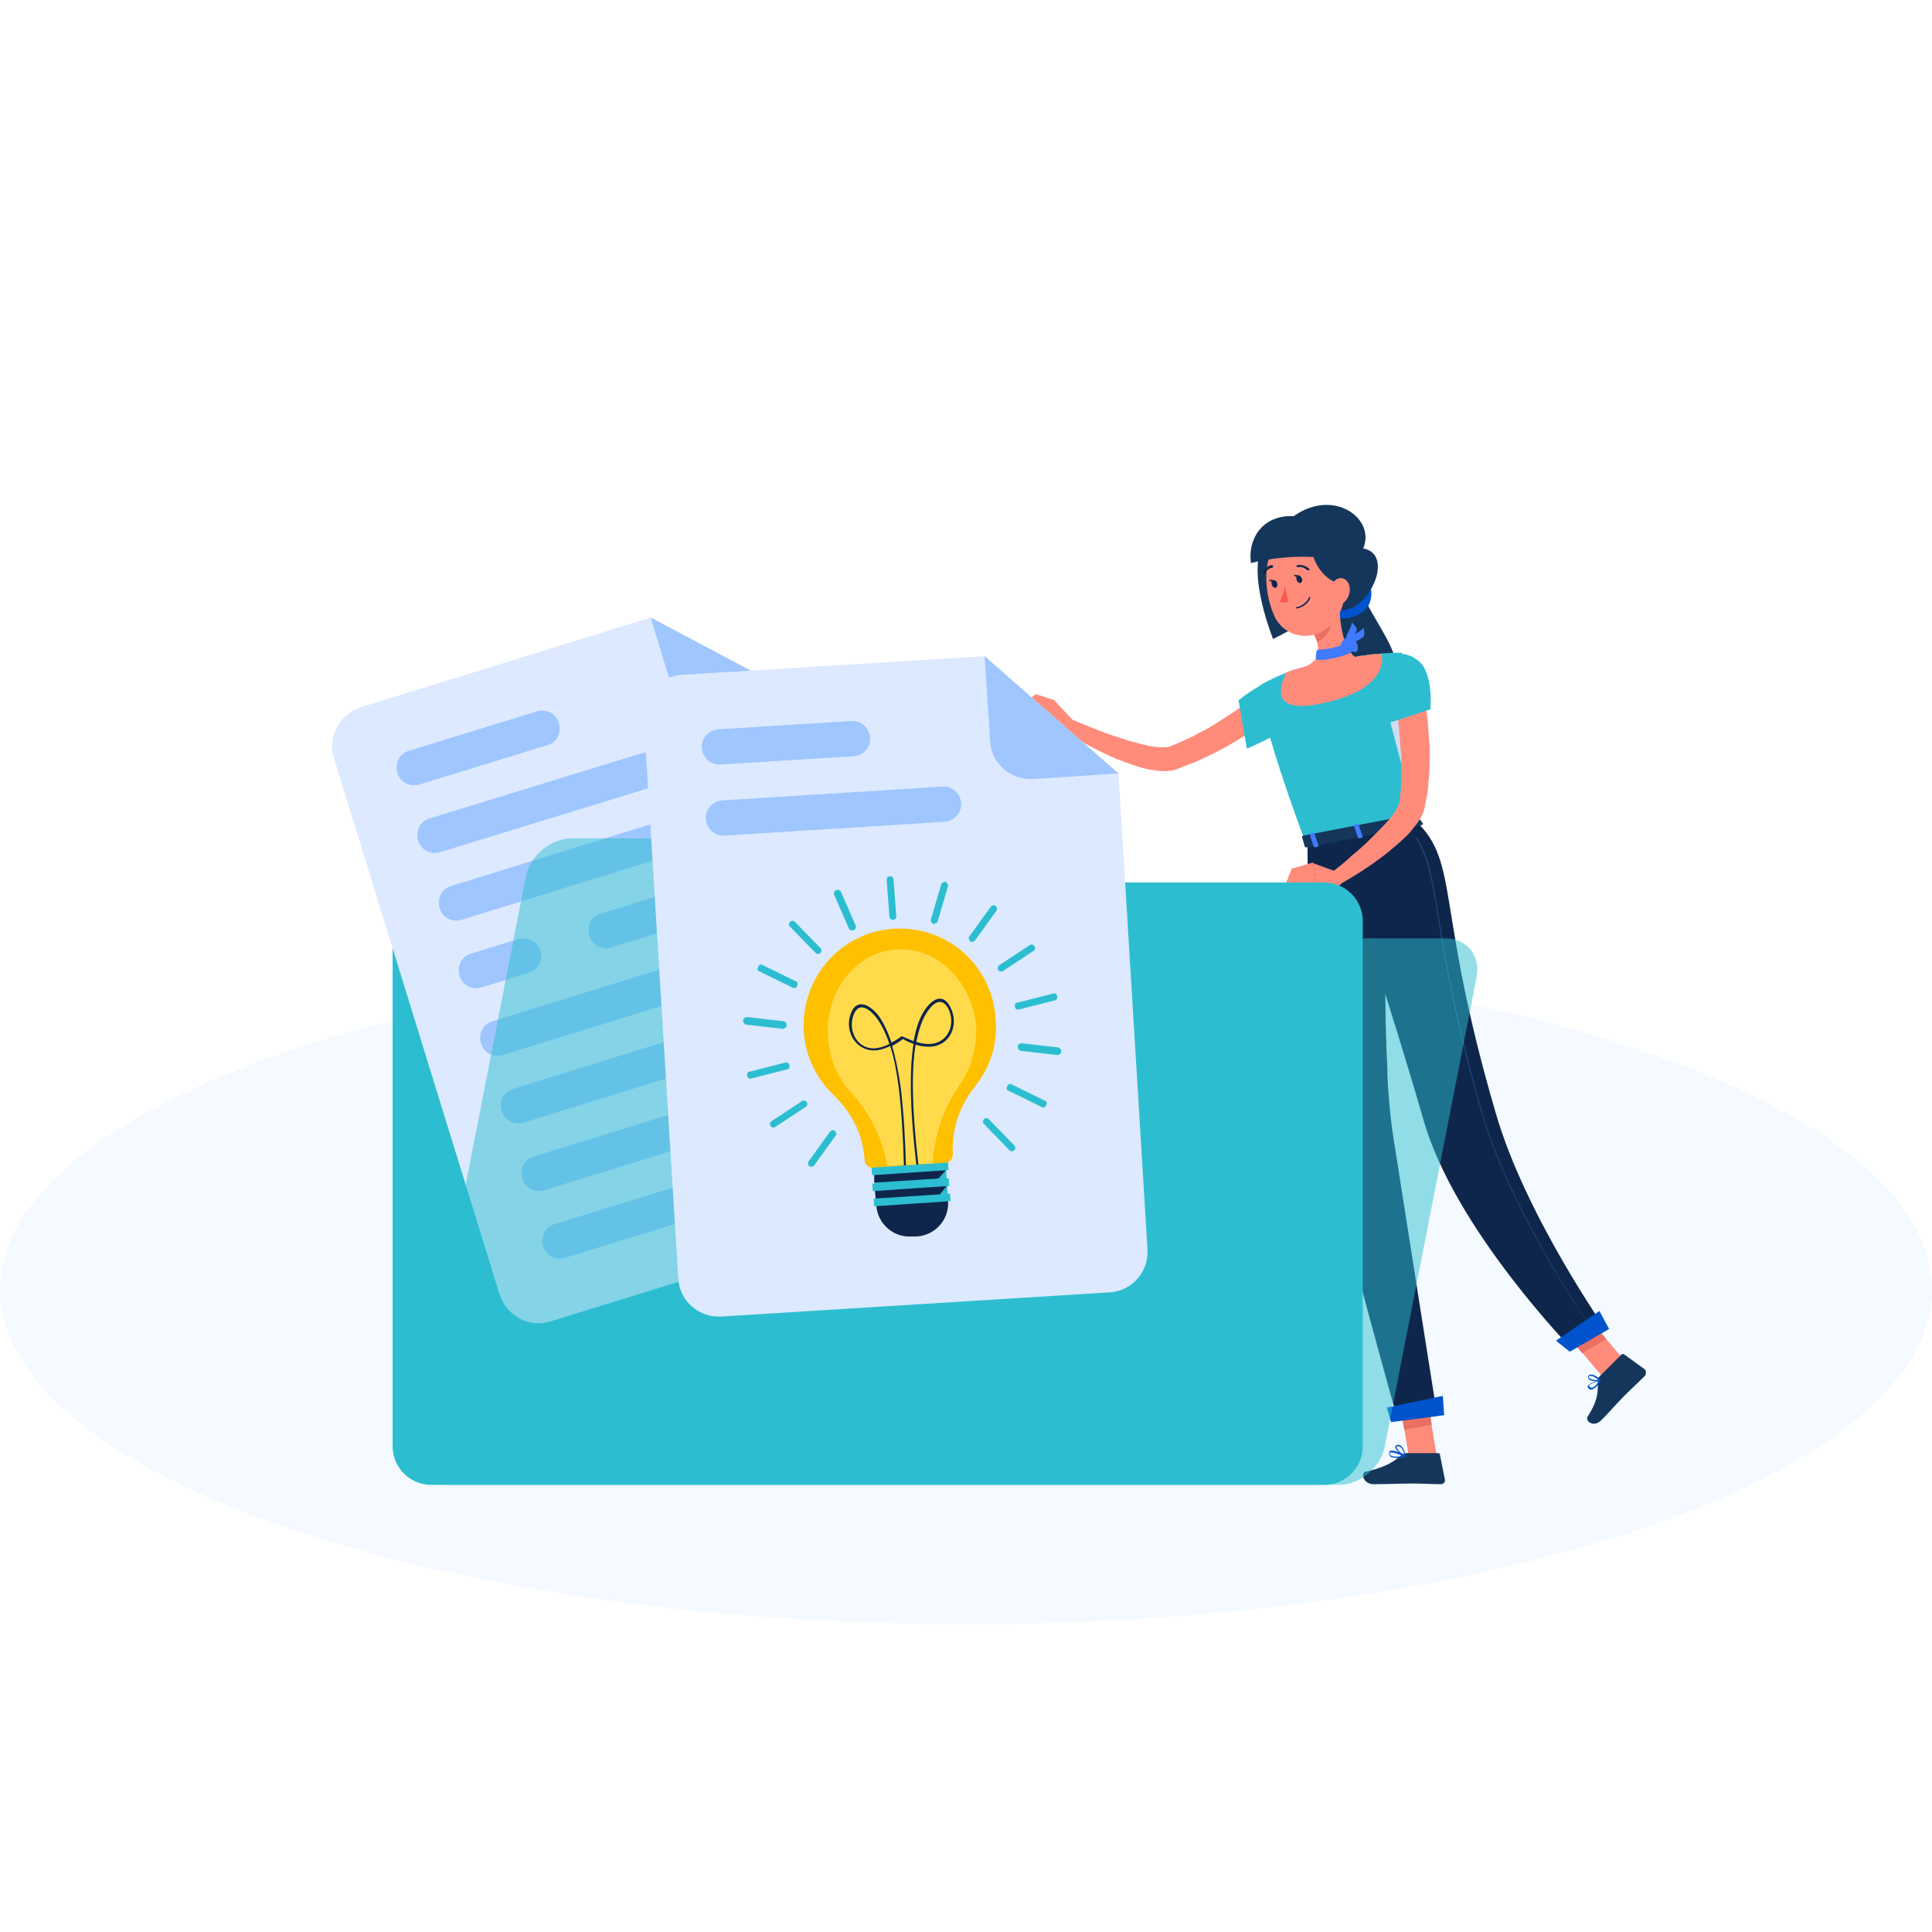 <?xml version="1.0" encoding="utf-8"?>
<!-- Generator: Adobe Illustrator 23.1.0, SVG Export Plug-In . SVG Version: 6.00 Build 0)  -->
<svg version="1.1" id="Layer_1" xmlns="http://www.w3.org/2000/svg" xmlns:xlink="http://www.w3.org/1999/xlink" x="0px" y="0px"
	 viewBox="0 0 280 280" style="enable-background:new 0 0 280 280;" xml:space="preserve">
<style type="text/css">
	.st0{fill:#F4FAFF;}
	.st1{fill:#0053CC;}
	.st2{fill:#14365B;}
	.st3{fill:#FF8B7B;}
	.st4{fill:#2CBED0;}
	.st5{fill:#EA7063;}
	.st6{fill:#D1DCED;}
	.st7{fill:#0F264C;}
	.st8{fill:#0E2942;}
	.st9{fill:#1E5382;}
	.st10{fill:#FF5652;}
	.st11{fill:#407BFF;}
	.st12{fill:#DCE9FF;}
	.st13{fill:#9FC6FF;}
	.st14{opacity:0.5;fill:#2CBED0;}
	.st15{fill-rule:evenodd;clip-rule:evenodd;fill:#FFC000;}
	.st16{fill-rule:evenodd;clip-rule:evenodd;fill:#FFDB4C;}
	.st17{fill-rule:evenodd;clip-rule:evenodd;fill:#2CBED0;}
	.st18{fill-rule:evenodd;clip-rule:evenodd;fill:#0F264C;}
</style>
<g>
	<ellipse class="st0" cx="140" cy="186.9" rx="140" ry="48.5"/>
</g>
<g>
	<line class="st1" x1="228.6" y1="-65.4" x2="227.7" y2="-65"/>
</g>
<g>
	<g>
		<path class="st2" d="M197.7,86.4c0.7,2.4,4.4,6.9,4.7,10.1s-6,8.5-6,8.5s-4.7-15.7-1.8-17.5C197.6,85.6,197.7,86.4,197.7,86.4z"/>
		<path class="st2" d="M186.7,78.7c2.3,0.8,4.3,6.4,4.4,8.6c0.1,2.2-6.6,5.3-6.6,5.3s-2.9-7.2-2.1-11.7
			C182.8,78.9,186.7,78.7,186.7,78.7z"/>
		<path class="st3" d="M184.9,103.3c-1.1,0.9-2.2,1.7-3.3,2.5c-1.1,0.8-2.3,1.5-3.5,2.2c-1.2,0.7-2.4,1.3-3.7,1.9
			c-0.6,0.3-1.3,0.6-1.9,0.8c-0.3,0.1-0.7,0.3-1,0.4l-1,0.4c-1,0.3-1.9,0.3-2.7,0.2c-0.8-0.1-1.5-0.2-2.2-0.4
			c-1.4-0.4-2.7-0.9-4-1.4c-2.5-1.1-4.9-2.4-7.2-3.8l1-1.8c1.2,0.5,2.4,1,3.7,1.5c1.2,0.5,2.5,0.9,3.7,1.3c1.2,0.4,2.5,0.7,3.7,1
			c0.6,0.1,1.2,0.2,1.7,0.2c0.5,0,1,0,1.3-0.1c1.1-0.4,2.3-1,3.4-1.5c0.6-0.3,1.1-0.6,1.7-0.9c0.6-0.3,1.1-0.6,1.7-1
			c1.1-0.7,2.2-1.4,3.2-2.1c1.1-0.7,2.1-1.5,3.1-2.3L184.9,103.3z"/>
		<path class="st4" d="M187.6,97.9c-1.3-1-6.5,2.2-8.1,3.6l1.2,7c0,0,7.5-3.1,8-5.3C189.1,100.9,188.5,98.6,187.6,97.9z"/>
		<path class="st3" d="M155.5,104.4l-2.7-2.9l-0.9,3.7c0,0,1.9,1.7,3.5,1.1L155.5,104.4z"/>
		<polygon class="st3" points="150.1,100.6 148.2,102.1 152,105.1 152.9,101.5 		"/>
		<polygon class="st3" points="208.2,210.9 204.2,211.2 202.7,202.1 206.7,201.8 		"/>
		<polygon class="st3" points="236.2,198.1 232.9,200.3 226.9,193.2 230.2,191 		"/>
		<path class="st2" d="M231.8,199.5l3.2-3.2c0.1-0.1,0.3-0.1,0.4,0l2.9,2.1c0.3,0.2,0.3,0.7,0.1,1c-1.1,1.1-1.7,1.6-3.1,3
			c-0.9,0.9-2,2.2-3.2,3.4c-1.2,1.2-2.4,0.1-2-0.5c1.7-2.7,1.4-3.7,1.5-5.1C231.5,199.9,231.6,199.7,231.8,199.5z"/>
		<path class="st2" d="M203.9,210.6h4.5c0.2,0,0.3,0.1,0.3,0.3l0.7,3.5c0.1,0.4-0.2,0.7-0.6,0.7c-1.6,0-2.3-0.1-4.3-0.1
			c-1.2,0-3.7,0.1-5.4,0.1c-1.6,0-1.9-1.7-1.2-1.8c3.1-0.7,4.3-1.6,5.3-2.5C203.4,210.7,203.7,210.6,203.9,210.6z"/>
		<g>
			<polygon class="st5" points="202.7,202.1 203.5,207.2 207.5,206.5 206.7,201.8 			"/>
			<polygon class="st5" points="230.2,191 226.9,193.2 229.3,196.1 232.8,194.1 			"/>
		</g>
		<path class="st4" d="M205.1,119c-3.1,0.6-9.6,1.9-15.9,3.1c-8.2-22.2-6.4-22.9-6.4-22.9s1.6-0.9,3.6-1.7c0.1,0,0.1-0.1,0.2-0.1
			c1-0.4,1.2-0.4,2.6-0.8c2.3-0.6,4.5-1,7.2-1.4c0.2,0,0.3-0.1,0.5-0.1c0.5-0.1,1-0.1,1.4-0.2c0.3,0,0.6-0.1,0.9-0.1
			c0.4,0,0.7,0,1-0.1c1.7-0.1,3-0.1,3-0.1C202.8,108.6,203.6,112.6,205.1,119z"/>
		<path class="st6" d="M203.8,102.8l-2.4,1.5l2.8,10.6C203.6,111.7,203.9,108.1,203.8,102.8z"/>
		<path class="st1" d="M192.7,87.9c-1,1.7,2.7,2.5,4.9,0.7c1.8-1.4,1.3-4.6-0.2-5.3C196,82.6,192.7,87.9,192.7,87.9z"/>
		<path class="st2" d="M189.9,86.2c1.7,1.5,4.3,3.6,7.2,1.1c2.6-2.1,4.3-7.7-0.2-7.9C194.5,79.3,189.9,86.2,189.9,86.2z"/>
		<path class="st3" d="M194.1,87.2c0,2.4,0.4,6.7,2.3,8c0,0-0.2,2.5-4.5,3.3c-4.7,0.9-2.7-1.9-2.7-1.9c2.5-1.1,2-3,1.2-4.7
			L194.1,87.2z"/>
		<path class="st5" d="M192.6,89.1l-2.2,2.7c0.2,0.4,0.4,0.8,0.5,1.2c1-0.3,2.1-1.7,2-2.7C192.9,89.8,192.8,89.3,192.6,89.1z"/>
		<path class="st3" d="M194.4,81.7c0.5,3.9,0.8,5.6-0.7,7.9c-2.4,3.6-7.3,3.3-9-0.3c-1.5-3.3-2.1-9.2,1.4-11.4
			C189.5,75.6,193.8,77.8,194.4,81.7z"/>
		<path class="st2" d="M187.5,74.8c-2.7,1.9,2.7,2.4,2.7,5.2c0,1.1,1.8,4.7,4.5,4.5l2.6-4.5C199.9,75.6,193.6,70.5,187.5,74.8z"/>
		<path class="st2" d="M187.5,74.8c-4.7-0.2-6.7,3.5-6.2,6.8c0,0,4.8-1.3,10-0.8C197.7,81.5,187.5,74.8,187.5,74.8z"/>
		<path class="st3" d="M195.6,85.1c0.1,0.8-0.2,1.6-0.7,2.1c-0.7,0.8-1.5,0.3-1.8-0.6c-0.3-0.8-0.2-2.2,0.7-2.7
			C194.7,83.5,195.5,84.2,195.6,85.1z"/>
		<path class="st7" d="M189.5,122.1c0,0-0.1,31.5,2.5,43.4c2.7,12.3,10.6,40.4,10.6,40.4l5.7-0.7c0,0-4.5-28.4-6.4-40.6
			c-2.1-13.4-0.8-44.7-0.8-44.7L189.5,122.1z"/>
		<polygon class="st1" points="209.3,205.1 201.6,206.1 201,204 209.1,202.3 		"/>
		<path class="st8" d="M200.8,133.8L198,131c0.1,12.1,0.8,18.1,3.1,24.6C200.7,148.7,200.7,140.6,200.8,133.8z"/>
		<path class="st7" d="M193.5,121.3c0,0,8.5,26,12.8,41c4.5,15.8,21.6,33.3,21.6,33.3l4.9-2.8c0,0-11.7-16.6-16-31.4
			c-8.8-30-5.2-36.3-11.6-42.4L193.5,121.3z"/>
		<path class="st9" d="M230.9,192.9C230.8,192.9,230.8,192.9,230.9,192.9c-0.2-0.2-11.8-16.8-16.1-31.4c-4-13.7-5.5-22.7-6.4-28.6
			c-0.9-5.4-1.4-8.7-3.2-11.4c0,0,0-0.1,0-0.1c0,0,0.1,0,0.1,0c1.8,2.7,2.3,6,3.2,11.5c1,5.9,2.4,14.8,6.4,28.6
			c4.3,14.6,15.9,31.2,16,31.4C230.9,192.8,230.9,192.8,230.9,192.9C230.9,192.9,230.9,192.9,230.9,192.9z"/>
		<polygon class="st1" points="233.2,192.6 227.5,195.9 225.5,194.3 231.8,190 		"/>
		<path class="st7" d="M188.7,83.9c0.1,0.3-0.1,0.6-0.3,0.6c-0.2,0-0.4-0.2-0.5-0.5s0.1-0.6,0.3-0.6
			C188.4,83.4,188.6,83.6,188.7,83.9z"/>
		<path class="st7" d="M185.1,84.6c0.1,0.3-0.1,0.6-0.3,0.6c-0.2,0-0.4-0.2-0.5-0.5c-0.1-0.3,0.1-0.6,0.3-0.6
			C184.9,84.1,185.1,84.3,185.1,84.6z"/>
		<path class="st7" d="M184.7,84.1l-0.8-0.1C183.9,84.1,184.4,84.6,184.7,84.1z"/>
		<path class="st10" d="M186.2,85c0,0-0.3,1.5-0.7,2.2c0.5,0.3,1.2,0,1.2,0L186.2,85z"/>
		<path class="st7" d="M187.9,88.2C187.9,88.2,187.9,88.2,187.9,88.2c-0.1-0.1-0.1-0.2,0-0.2c1.4-0.3,1.8-1.4,1.8-1.4
			c0,0,0.1-0.1,0.1-0.1c0,0,0.1,0.1,0.1,0.1C189.9,86.8,189.4,87.9,187.9,88.2C188,88.2,187.9,88.2,187.9,88.2z"/>
		<path class="st7" d="M189.5,82.6c0,0-0.1,0-0.1,0c-0.6-0.6-1.3-0.4-1.3-0.4c-0.1,0-0.2,0-0.2-0.1c0-0.1,0-0.2,0.1-0.2
			c0,0,0.9-0.2,1.7,0.5c0.1,0.1,0.1,0.2,0,0.3C189.6,82.6,189.6,82.6,189.5,82.6z"/>
		<path class="st7" d="M183.2,83.3C183.1,83.3,183.1,83.3,183.2,83.3c-0.2-0.1-0.2-0.2-0.2-0.3c0.4-1,1.3-1.1,1.3-1.1
			c0.1,0,0.2,0,0.2,0.2c0,0.1,0,0.2-0.2,0.2c0,0-0.7,0.1-1,0.9C183.3,83.3,183.2,83.3,183.2,83.3z"/>
		<path class="st1" d="M230.6,201.4c-0.2,0-0.3-0.1-0.4-0.2c-0.1-0.1-0.1-0.2-0.1-0.3c0.2-0.5,1.6-0.8,1.7-0.8c0,0,0.1,0,0.1,0
			c0,0,0,0.1,0,0.1C231.7,200.6,231.2,201.3,230.6,201.4C230.6,201.4,230.6,201.4,230.6,201.4z M231.7,200.2
			c-0.6,0.1-1.3,0.4-1.4,0.6c0,0,0,0.1,0,0.1c0.1,0.1,0.2,0.2,0.3,0.2C230.9,201.2,231.3,200.8,231.7,200.2z"/>
		<path class="st1" d="M231.5,200.2c-0.5,0-1.1-0.1-1.3-0.4c0-0.1-0.1-0.2,0-0.4c0.1-0.1,0.2-0.2,0.4-0.2c0,0,0,0,0,0
			c0.6,0,1.4,0.8,1.4,0.8c0,0,0,0.1,0,0.1c0,0,0,0.1-0.1,0.1C231.8,200.2,231.6,200.2,231.5,200.2z M230.6,199.4
			C230.6,199.4,230.6,199.4,230.6,199.4c-0.1,0-0.2,0-0.3,0.1c-0.1,0.1-0.1,0.2,0,0.2c0.2,0.2,0.9,0.4,1.4,0.3
			C231.4,199.8,230.9,199.4,230.6,199.4z"/>
		<path class="st1" d="M202.5,211.3c-0.4,0-0.8-0.1-1-0.2c-0.1-0.1-0.2-0.3-0.2-0.5c0-0.1,0.1-0.2,0.1-0.3c0.5-0.3,2.1,0.5,2.3,0.6
			c0,0,0.1,0.1,0.1,0.1c0,0,0,0.1-0.1,0.1C203.4,211.3,202.9,211.3,202.5,211.3z M201.7,210.5c-0.1,0-0.1,0-0.2,0c0,0,0,0-0.1,0.1
			c0,0.1,0,0.2,0.1,0.3c0.3,0.2,0.9,0.3,1.8,0.1C202.8,210.8,202.1,210.5,201.7,210.5z"/>
		<path class="st1" d="M203.7,211.2C203.7,211.2,203.7,211.2,203.7,211.2c-0.5-0.2-1.5-1.1-1.5-1.5c0-0.1,0.1-0.2,0.3-0.3
			c0,0,0.1,0,0.1,0c0.9,0,1.1,1.6,1.1,1.7C203.8,211.1,203.8,211.2,203.7,211.2C203.7,211.2,203.7,211.2,203.7,211.2z M202.6,209.6
			C202.6,209.6,202.6,209.6,202.6,209.6c-0.2,0-0.2,0.1-0.2,0.1c0,0.3,0.6,0.9,1.1,1.2C203.5,210.5,203.2,209.6,202.6,209.6z"/>
		<path class="st7" d="M188.3,83.4l-0.8-0.1C187.5,83.4,188,83.9,188.3,83.4z"/>
		<path class="st3" d="M191.8,101.9c-8.5,1.9-5.9-3.3-5.4-4.4c0.1,0,0.1-0.1,0.2-0.1c1-0.4,1.2-0.4,2.6-0.8c2.3-0.7,4.5-1,7.2-1.4
			c0.2,0,0.3-0.1,0.5-0.1c0.5-0.1,1-0.1,1.4-0.2c0.3,0,0.6-0.1,0.9-0.1c0.4,0,0.7,0,1-0.1v0C200.5,95.6,200.9,99.9,191.8,101.9z"/>
		<path class="st2" d="M205.2,118l1,1.3c0.1,0.1,0,0.2-0.2,0.3l-16.6,3.2c-0.1,0-0.3,0-0.3-0.1l-0.4-1.4c0-0.1,0.1-0.2,0.2-0.2
			l16.1-3.1C205,118,205.1,118,205.2,118z"/>
		<path class="st11" d="M203.4,120.3l0.4-0.1c0.1,0,0.1-0.1,0.1-0.1l-0.6-1.8c0-0.1-0.1-0.1-0.2-0.1l-0.4,0.1
			c-0.1,0-0.1,0.1-0.1,0.1l0.6,1.8C203.2,120.3,203.3,120.3,203.4,120.3z"/>
		<path class="st3" d="M206.3,100.2c0.3,1.4,0.4,2.8,0.6,4.1c0.1,1.4,0.2,2.7,0.3,4.1c0,1.4,0,2.8-0.1,4.2c-0.1,0.7-0.1,1.4-0.2,2.1
			c0,0.3-0.1,0.7-0.2,1.1l-0.2,1.1c-0.2,1.1-0.7,1.8-1.1,2.4c-0.5,0.6-0.9,1.2-1.4,1.7c-1,1-2.1,1.9-3.2,2.8
			c-2.2,1.7-4.5,3.2-6.9,4.5l-1.1-1.7c1-0.8,2.1-1.6,3-2.5c1-0.8,2-1.7,2.9-2.6c0.9-0.9,1.8-1.8,2.6-2.7c0.4-0.5,0.7-0.9,1-1.4
			c0.3-0.5,0.5-0.9,0.5-1.2c0.2-1.2,0.3-2.5,0.3-3.7c0-0.6,0-1.3,0-1.9c0-0.6,0-1.3-0.1-1.9c-0.1-1.3-0.2-2.6-0.3-3.9
			c-0.1-1.3-0.3-2.6-0.5-3.8L206.3,100.2z"/>
		<path class="st4" d="M205.6,95.8c2.2,1.8,1.7,7,1.7,7l-7.3,2.4c0,0,0.3-6,0.7-8.2C201.1,94.5,203.5,94.1,205.6,95.8z"/>
		<path class="st3" d="M193.6,126.3l-3.3-1.2l0.5,3.2c0,0,2.4,0.9,3.6-0.2L193.6,126.3z"/>
		<polygon class="st3" points="187.2,125.9 186.4,127.9 190.8,128.2 190.3,125 		"/>
		<path class="st11" d="M190.6,122.8l0.4-0.1c0.1,0,0.1-0.1,0.1-0.1l-0.6-1.8c0-0.1-0.1-0.1-0.2-0.1l-0.4,0.1
			c-0.1,0-0.1,0.1-0.1,0.1l0.6,1.8C190.4,122.7,190.5,122.8,190.6,122.8z"/>
		<path class="st11" d="M197,121.5l0.4-0.1c0.1,0,0.1-0.1,0.1-0.1l-0.6-1.8c0-0.1-0.1-0.1-0.2-0.1l-0.4,0.1c-0.1,0-0.1,0.1-0.1,0.1
			l0.6,1.8C196.8,121.5,196.9,121.5,197,121.5z"/>
		<path class="st11" d="M195.2,93.2c0.4-0.1,0.8,1.1,0.7,1.3c-0.3,0.4-5,1.7-5.2,0.9c0-0.3,0-0.9,0.2-1.2
			C190.9,94,192,94.5,195.2,93.2z"/>
		<path class="st11" d="M194.4,93.2c0.2-0.4,0.7-1.1,1.2-0.7c0.5,0.4,0.7,1.2,0.4,1.4C195.6,94,194,93.9,194.4,93.2z"/>
		<path class="st11" d="M195.3,93.4c0.3-0.3,1-0.8,1.3-0.3c0.3,0.5,0.2,1.4-0.1,1.4C196.2,94.6,194.8,94,195.3,93.4z"/>
		<path class="st11" d="M195.5,93.4c-0.1-0.4,0.1-1,0.7-1.4c0.6-0.4,1.1-0.6,1.4-1c0,0,0.2,0.6,0.1,1.1c-0.1,0.5-1.9,1-1.8,1.4
			L195.5,93.4z"/>
		<path class="st11" d="M195.4,93.3c-0.3-0.3-0.4-0.9-0.1-1.5c0.3-0.6,0.6-1.1,0.6-1.6c0,0,0.5,0.4,0.7,0.9c0.2,0.5-1.1,1.9-0.7,2.2
			L195.4,93.3z"/>
	</g>
	<path class="st4" d="M108.7,117.7L108.7,117.7c-0.6-2.5-2.9-4.3-5.5-4.3H62.5c-3.1,0-5.6,2.5-5.6,5.6v90.6c0,3.1,2.5,5.6,5.6,5.6
		h129.4c3.1,0,5.6-2.5,5.6-5.6v-76.1c0-3.1-2.5-5.6-5.6-5.6h-70.4C115.4,127.9,110.1,123.6,108.7,117.7z"/>
	<g>
		<path class="st12" d="M94.3,89.5l-42,13c-3.1,1-4.9,4.3-3.9,7.4l24,77.7c1,3.1,4.3,4.9,7.4,3.9l53.8-16.6c3.1-1,4.9-4.3,3.9-7.4
			l-20.4-65.9L94.3,89.5z"/>
		<g>
			<path class="st13" d="M116.9,171.5l-35,10.8c-1.4,0.4-2.8-0.3-3.2-1.7l0,0c-0.4-1.4,0.3-2.8,1.7-3.2l35-10.8
				c1.4-0.4,2.8,0.3,3.2,1.7l0,0C119.1,169.6,118.3,171,116.9,171.5z"/>
		</g>
		<g>
			<path class="st13" d="M79.3,108l-18.5,5.7c-1.4,0.4-2.8-0.3-3.2-1.7l0,0c-0.4-1.4,0.3-2.8,1.7-3.2l18.5-5.7
				c1.4-0.4,2.8,0.3,3.2,1.7l0,0C81.4,106.2,80.7,107.6,79.3,108z"/>
		</g>
		<g>
			<path class="st13" d="M94.4,114.1l-30.6,9.4c-1.4,0.4-2.8-0.3-3.2-1.7h0c-0.4-1.4,0.3-2.8,1.7-3.2l30.6-9.4
				c1.4-0.4,2.8,0.3,3.2,1.7l0,0C96.5,112.2,95.7,113.7,94.4,114.1z"/>
		</g>
		<g>
			<path class="st13" d="M111.5,119.5l-44.6,13.8c-1.4,0.4-2.8-0.3-3.2-1.7l0,0c-0.4-1.4,0.3-2.8,1.7-3.2l44.6-13.8
				c1.4-0.4,2.8,0.3,3.2,1.7l0,0C113.6,117.7,112.8,119.1,111.5,119.5z"/>
		</g>
		<g>
			<path class="st13" d="M114.5,129.3l-25.9,8c-1.4,0.4-2.8-0.3-3.2-1.7l0,0c-0.4-1.4,0.3-2.8,1.7-3.2l25.9-8
				c1.4-0.4,2.8,0.3,3.2,1.7l0,0C116.6,127.5,115.8,128.9,114.5,129.3z"/>
		</g>
		<g>
			<path class="st13" d="M76.6,141l-6.8,2.1c-1.4,0.4-2.8-0.3-3.2-1.7l0,0c-0.4-1.4,0.3-2.8,1.7-3.2l6.8-2.1
				c1.4-0.4,2.8,0.3,3.2,1.7l0,0C78.8,139.1,78,140.6,76.6,141z"/>
		</g>
		<g>
			<path class="st13" d="M117.5,139.1l-44.6,13.8c-1.4,0.4-2.8-0.3-3.2-1.7l0,0c-0.4-1.4,0.3-2.8,1.7-3.2l44.6-13.8
				c1.4-0.4,2.8,0.3,3.2,1.7l0,0C119.6,137.2,118.9,138.7,117.5,139.1z"/>
		</g>
		<g>
			<path class="st13" d="M103.3,154.2l-27.4,8.5c-1.4,0.4-2.8-0.3-3.2-1.7l0,0c-0.4-1.4,0.3-2.8,1.7-3.2l27.4-8.5
				c1.4-0.4,2.8,0.3,3.2,1.7l0,0C105.4,152.4,104.7,153.8,103.3,154.2z"/>
		</g>
		<g>
			<path class="st13" d="M120.5,148.9l-7.3,2.3c-1.4,0.4-2.8-0.3-3.2-1.7l0,0c-0.4-1.4,0.3-2.8,1.7-3.2l7.3-2.3
				c1.4-0.4,2.8,0.3,3.2,1.7l0,0C122.6,147,121.9,148.5,120.5,148.9z"/>
		</g>
		<g>
			<path class="st13" d="M123.5,158.7l-44.6,13.8c-1.4,0.4-2.8-0.3-3.2-1.7l0,0c-0.4-1.4,0.3-2.8,1.7-3.2l44.6-13.8
				c1.4-0.4,2.8,0.3,3.2,1.7l0,0C125.7,156.8,124.9,158.3,123.5,158.7z"/>
		</g>
		<path class="st13" d="M94.3,89.5l3.6,11.8c1,3.1,4.3,4.9,7.4,3.9l11.8-3.6L94.3,89.5z"/>
	</g>
	<path class="st14" d="M128.3,125.8L128.3,125.8c-0.1-2.5-2-4.3-4.6-4.3H82.9c-3.1,0-6.1,2.5-6.7,5.6l-16.1,82.5
		c-0.6,3.1,1.4,5.6,4.5,5.6H194c3.1,0,6.1-2.5,6.7-5.6l13.3-68c0.6-3.1-1.4-5.6-4.5-5.6h-70.4C133,135.9,128.5,131.7,128.3,125.8z"
		/>
	<path class="st12" d="M142.7,95.1l-43.9,2.7c-3.3,0.2-5.7,3-5.5,6.3l5,81.2c0.2,3.3,3,5.7,6.3,5.5l56.2-3.5c3.3-0.2,5.7-3,5.5-6.3
		l-4.2-68.9L142.7,95.1z"/>
	<g>
		<path class="st13" d="M123.7,109.6l-19.3,1.2c-1.4,0.1-2.6-1-2.7-2.4l0,0c-0.1-1.4,1-2.6,2.4-2.7l19.3-1.2c1.4-0.1,2.6,1,2.7,2.4
			v0C126.2,108.3,125.1,109.5,123.7,109.6z"/>
	</g>
	<g>
		<path class="st13" d="M136.9,119.1l-31.9,2c-1.4,0.1-2.6-1-2.7-2.4v0c-0.1-1.4,1-2.6,2.4-2.7l31.9-2c1.4-0.1,2.6,1,2.7,2.4l0,0
			C139.4,117.7,138.4,119,136.9,119.1z"/>
	</g>
	<path class="st13" d="M142.7,95.1l0.8,12.3c0.2,3.3,3,5.7,6.3,5.5l12.3-0.8L142.7,95.1z"/>
	<g>
		<path class="st15" d="M129.5,134.6c-7.7,0.5-13.5,7.2-13,14.9c0.2,3.5,1.8,6.7,4.1,9l0,0l0,0c0.1,0.1,0.3,0.3,0.4,0.4
			c2.5,2.5,4.1,5.6,4.3,9.2c0,0.7,0.7,1.2,1.3,1.2l10.3-0.7c0.7,0,1.2-0.7,1.2-1.3c-0.2-3.5,0.9-6.9,3.1-9.7
			c0.1-0.1,0.2-0.3,0.3-0.4l0,0l0,0c2-2.6,3.1-5.9,2.8-9.4C143.9,139.9,137.2,134.1,129.5,134.6z"/>
		<path class="st16" d="M139.2,157L139.2,157L139.2,157c-0.1,0.2-0.2,0.3-0.3,0.4l0,0l0,0.1c-2.2,3.3-3.5,7.1-3.7,11.1l-6.6,0.4
			c-0.7-4-2.5-7.6-5.1-10.5l0,0l0,0c-0.1-0.1-0.2-0.2-0.3-0.3l0,0c-1.9-2.1-3-4.9-3.2-7.8c-0.5-6.7,4-12.4,9.9-12.8
			c5.9-0.4,11.1,4.7,11.6,11.4C141.5,151.8,140.8,154.7,139.2,157z"/>
		
			<rect x="126.8" y="168.9" transform="matrix(0.998 -6.791630e-02 6.791630e-02 0.998 -11.353 9.359)" class="st17" width="10.4" height="5.5"/>
		<path class="st18" d="M133.1,168.8c-0.4-3.5-0.8-7.7-0.8-11.7c0-2,0.1-3.9,0.4-5.7c0.6,0.2,1.3,0.3,1.9,0.3c3.1,0,4.5-3.2,3.1-5.8
			c-1.2-2.3-3-0.8-4,1c-0.6,1.1-1,2.4-1.3,4c-0.5-0.2-0.9-0.4-1.4-0.6c-0.1,0-0.2-0.1-0.2-0.1l-0.3,0.2c0.1,0,0.3,0.2,0.4,0.2
			c0.5,0.3,1,0.5,1.5,0.7c-0.3,1.8-0.4,3.7-0.4,5.8c0,4,0.4,8.2,0.8,11.7L133.1,168.8L133.1,168.8z M132.8,151
			c0.3-1.5,0.7-2.8,1.3-3.9c0.8-1.4,2.2-2.9,3.3-1c1.2,2.3,0,5.2-2.8,5.2C134,151.3,133.4,151.2,132.8,151z"/>
		<path class="st18" d="M131,168.9c-0.1-3.5-0.3-7.8-0.8-11.7c-0.3-2-0.6-3.9-1.2-5.6c-0.6,0.3-1.2,0.5-1.8,0.6
			c-3,0.4-4.9-2.6-3.9-5.3c0.9-2.4,2.9-1.2,4.1,0.4c0.7,1,1.3,2.3,1.8,3.8c0.4-0.2,0.9-0.5,1.3-0.8c0.1-0.1,0.1-0.1,0.2-0.1l0.2,0.3
			c-0.1,0.1-0.1,0.1-0.2,0.2c-0.4,0.3-0.9,0.6-1.4,0.9c0.5,1.7,0.9,3.7,1.2,5.7c0.5,3.9,0.7,8.2,0.8,11.7L131,168.9L131,168.9z
			 M128.9,151.3c-0.5-1.5-1.1-2.7-1.8-3.7c-1-1.3-2.6-2.6-3.4-0.5c-0.9,2.4,0.7,5.2,3.4,4.8C127.7,151.8,128.3,151.6,128.9,151.3z"
			/>
		<path class="st18" d="M127,174.7c0.2,2.7,2.5,4.7,5.2,4.5l0.7,0c2.7-0.2,4.7-2.5,4.5-5.2L127,174.7z"/>
		
			<rect x="126.3" y="168.8" transform="matrix(0.998 -6.791630e-02 6.791630e-02 0.998 -11.199 9.344)" class="st17" width="11.1" height="1.1"/>
		
			<rect x="126.4" y="171.1" transform="matrix(0.998 -6.791630e-02 6.791630e-02 0.998 -11.353 9.359)" class="st17" width="11.1" height="1.1"/>
		
			<rect x="126.6" y="173.3" transform="matrix(0.998 -6.791630e-02 6.791630e-02 0.998 -11.506 9.375)" class="st17" width="11.1" height="1.1"/>
		<polygon class="st18" points="137.1,169.6 126.7,170.3 126.7,171.4 136,170.8 		"/>
		<polygon class="st18" points="137.2,171.9 126.8,172.6 126.9,173.7 136.2,173.1 		"/>
		<path class="st17" d="M129.9,132.8c0,0.3-0.2,0.5-0.5,0.5c-0.3,0-0.5-0.2-0.5-0.5l-0.4-5.3c0-0.3,0.2-0.5,0.5-0.5
			c0.3,0,0.5,0.2,0.5,0.5L129.9,132.8z"/>
		<path class="st17" d="M124,134.1c0.1,0.3,0,0.6-0.3,0.7s-0.6,0-0.7-0.3l-2.1-4.8c-0.1-0.3,0-0.6,0.3-0.7c0.3-0.1,0.6,0,0.7,0.3
			L124,134.1z"/>
		<path class="st17" d="M118.9,137.4c0.2,0.2,0.2,0.5,0,0.7c-0.2,0.2-0.5,0.2-0.7,0l-3.7-3.8c-0.2-0.2-0.2-0.5,0-0.7
			c0.2-0.2,0.5-0.2,0.7,0L118.9,137.4z"/>
		<path class="st17" d="M115.3,142.2c0.3,0.1,0.4,0.4,0.2,0.7c-0.1,0.3-0.4,0.4-0.7,0.2l-4.7-2.3c-0.3-0.1-0.4-0.4-0.2-0.7
			c0.1-0.3,0.4-0.4,0.7-0.2L115.3,142.2z"/>
		<path class="st17" d="M113.5,148c0.3,0,0.5,0.3,0.5,0.6c0,0.3-0.3,0.5-0.6,0.5l-5.2-0.6c-0.3,0-0.5-0.3-0.5-0.6
			c0-0.3,0.3-0.5,0.6-0.5L113.5,148z"/>
		<path class="st17" d="M113.8,154c0.3-0.1,0.6,0.1,0.6,0.4c0.1,0.3-0.1,0.6-0.4,0.6l-5.1,1.3c-0.3,0.1-0.6-0.1-0.6-0.4
			c-0.1-0.3,0.1-0.6,0.4-0.6L113.8,154z"/>
		<path class="st17" d="M116.2,159.6c0.2-0.2,0.6-0.1,0.7,0.1c0.2,0.2,0.1,0.6-0.1,0.7l-4.4,2.9c-0.2,0.2-0.6,0.1-0.7-0.1
			c-0.2-0.2-0.1-0.6,0.1-0.7L116.2,159.6z"/>
		<path class="st17" d="M120.3,164c0.2-0.2,0.5-0.3,0.7-0.1c0.2,0.2,0.3,0.5,0.1,0.7l-3.1,4.3c-0.2,0.2-0.5,0.3-0.7,0.1
			c-0.2-0.2-0.3-0.5-0.1-0.7L120.3,164z"/>
		<path class="st17" d="M142.6,162.9c-0.2-0.2-0.2-0.5,0-0.7c0.2-0.2,0.5-0.2,0.7,0l3.7,3.8c0.2,0.2,0.2,0.5,0,0.7
			c-0.2,0.2-0.5,0.2-0.7,0L142.6,162.9z"/>
		<path class="st17" d="M146.2,158.1c-0.3-0.1-0.4-0.4-0.2-0.7c0.1-0.3,0.4-0.4,0.7-0.2l4.7,2.3c0.3,0.1,0.4,0.4,0.2,0.7
			c-0.1,0.3-0.4,0.4-0.7,0.2L146.2,158.1z"/>
		<path class="st17" d="M148,152.3c-0.3,0-0.5-0.3-0.5-0.6c0-0.3,0.3-0.5,0.6-0.5l5.2,0.6c0.3,0,0.5,0.3,0.5,0.6
			c0,0.3-0.3,0.5-0.6,0.5L148,152.3z"/>
		<path class="st17" d="M147.7,146.3c-0.3,0.1-0.6-0.1-0.6-0.4c-0.1-0.3,0.1-0.6,0.4-0.6l5.1-1.3c0.3-0.1,0.6,0.1,0.6,0.4
			c0.1,0.3-0.1,0.6-0.4,0.6L147.7,146.3z"/>
		<path class="st17" d="M145.4,140.7c-0.2,0.2-0.6,0.1-0.7-0.1c-0.2-0.2-0.1-0.6,0.1-0.7l4.4-2.9c0.2-0.2,0.6-0.1,0.7,0.1
			c0.2,0.2,0.1,0.6-0.1,0.7L145.4,140.7z"/>
		<path class="st17" d="M141.3,136.3c-0.2,0.2-0.5,0.3-0.7,0.1c-0.2-0.2-0.3-0.5-0.1-0.7l3.1-4.3c0.2-0.2,0.5-0.3,0.7-0.1
			c0.2,0.2,0.3,0.5,0.1,0.7L141.3,136.3z"/>
		<path class="st17" d="M135.9,133.5c-0.1,0.3-0.4,0.4-0.6,0.4c-0.3-0.1-0.4-0.4-0.4-0.6l1.5-5.1c0.1-0.3,0.4-0.4,0.6-0.4
			c0.3,0.1,0.4,0.4,0.4,0.6L135.9,133.5z"/>
	</g>
</g>
</svg>
